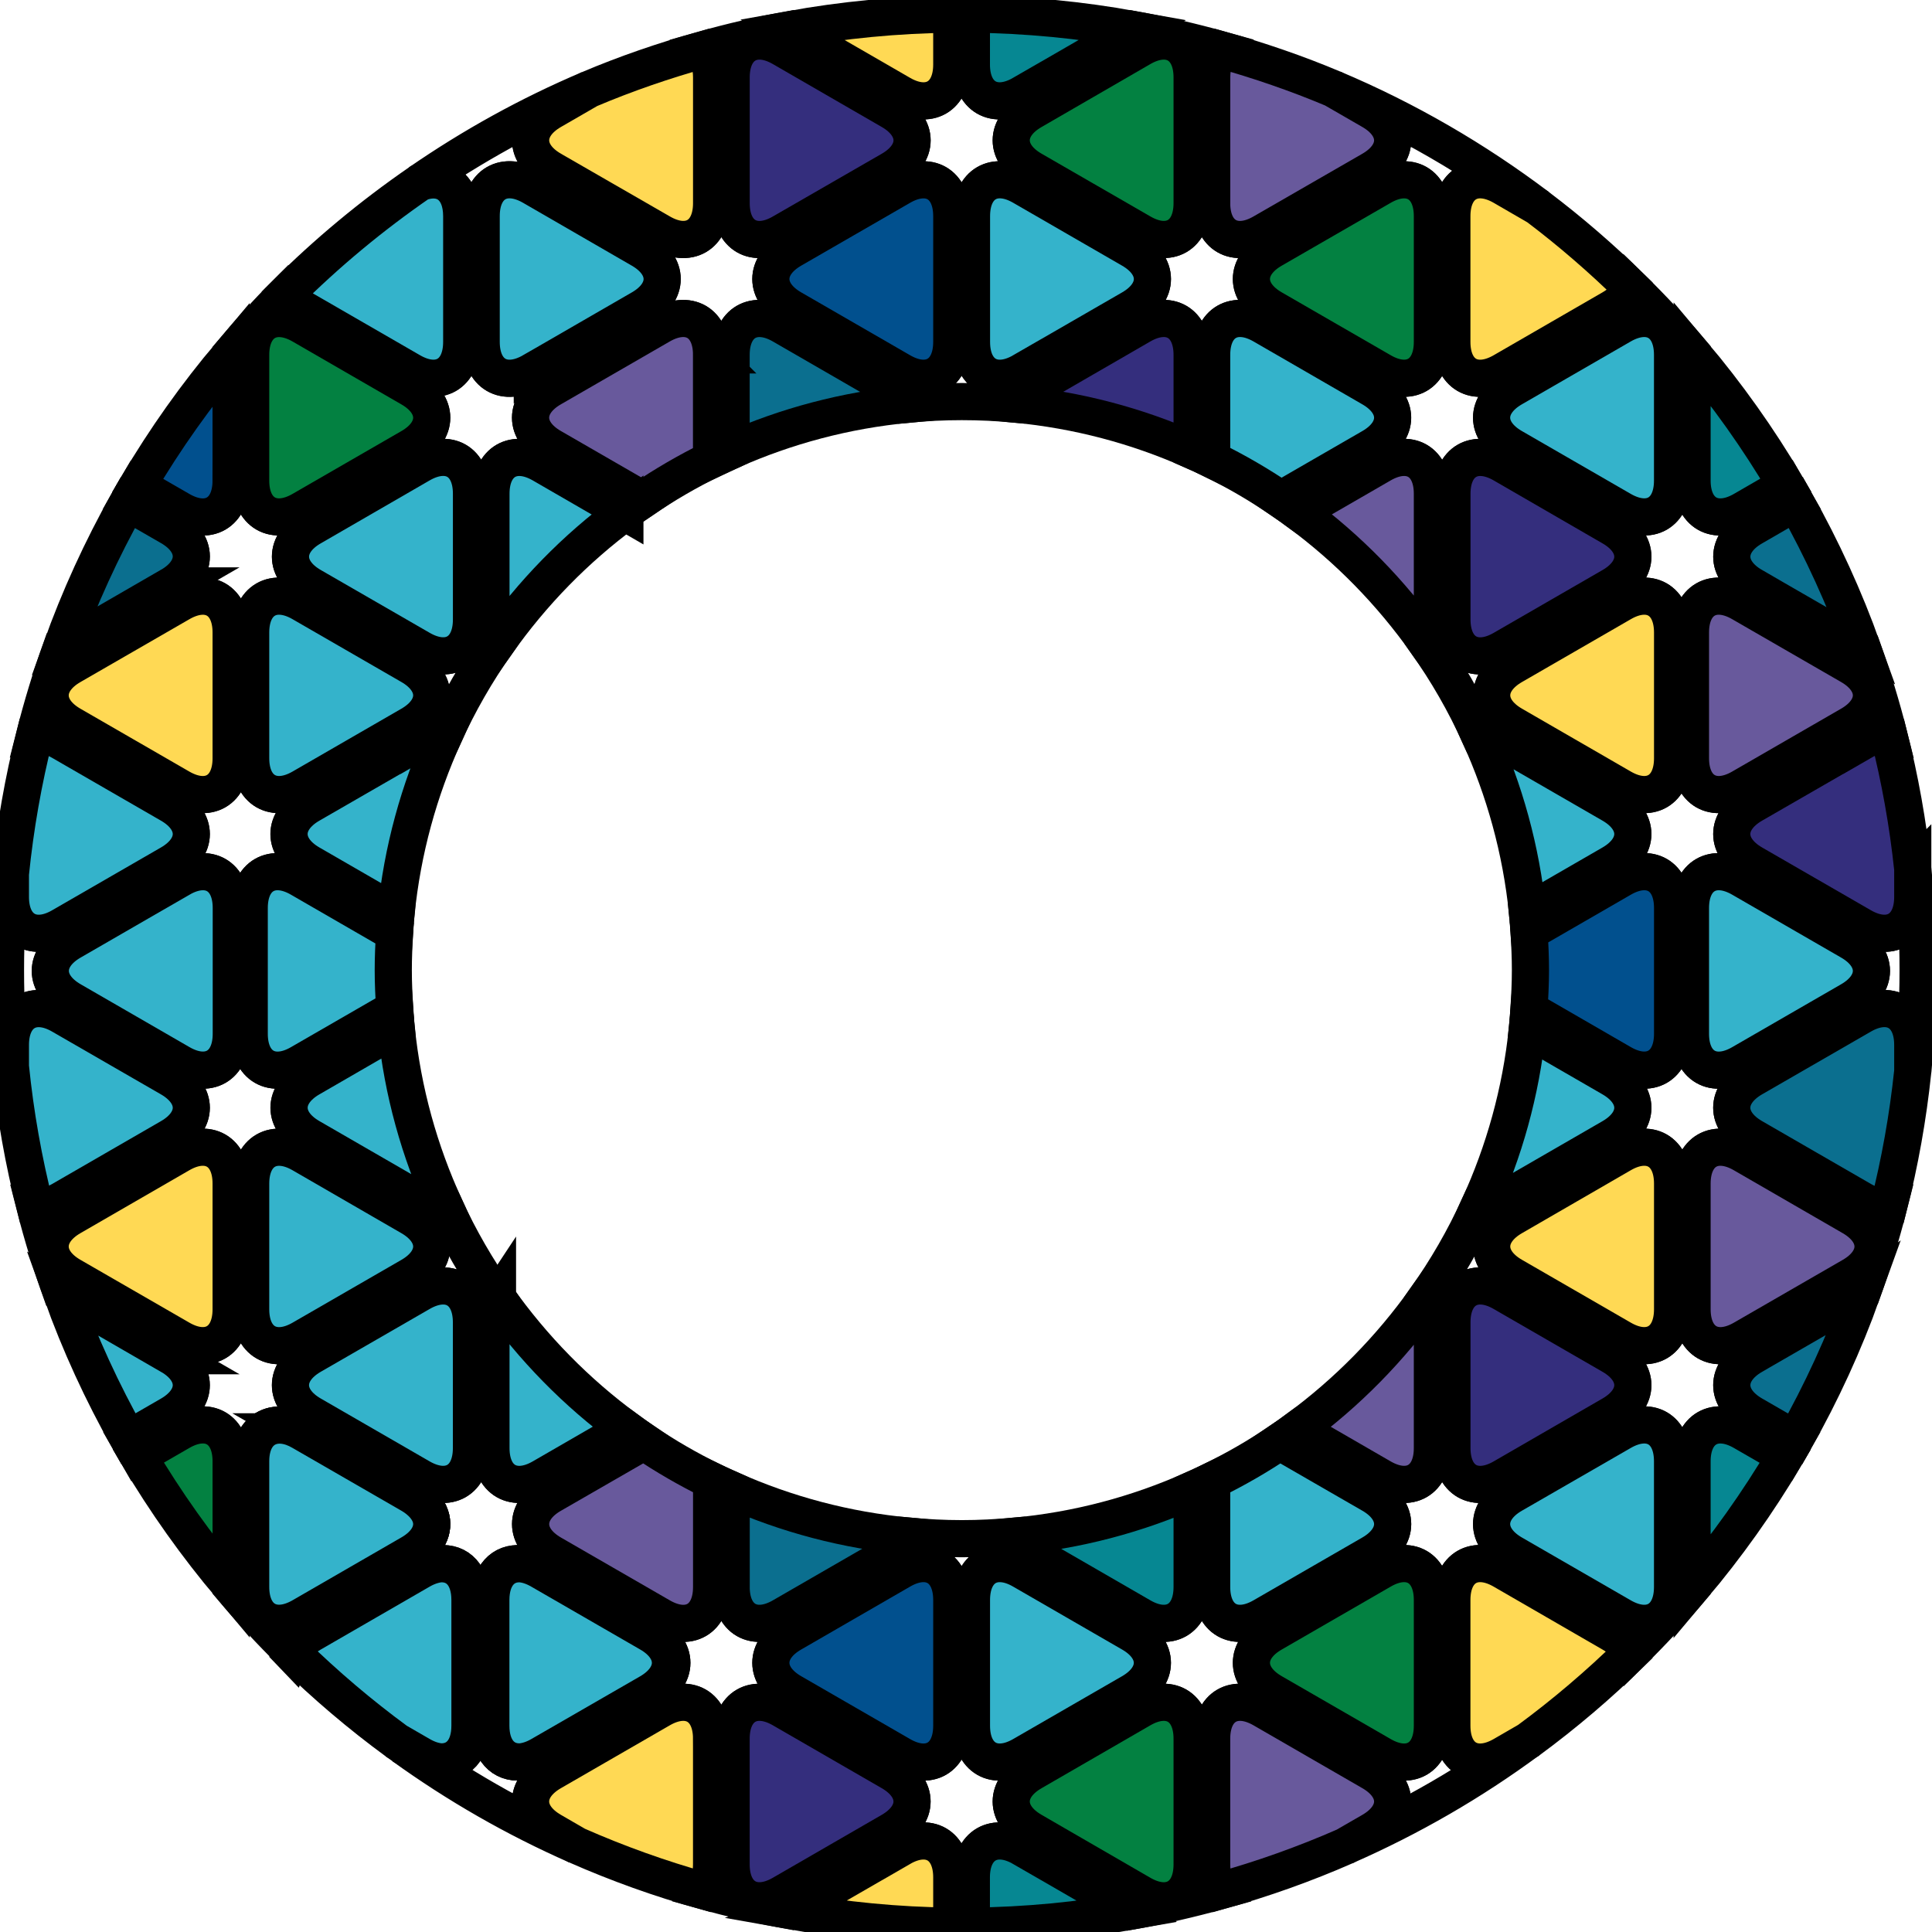<svg width="52" height="52" xmlns="http://www.w3.org/2000/svg">

 <g>
  <title>background</title>
  <rect fill="none" id="canvas_background" height="54" width="54" y="-1" x="-1"/>
 </g>
 <g>
  <title>Layer 1</title>
  <path stroke="null" id="svg_10" d="m-51.008,59.919c-1.37,-0.79 -2.491,-0.143 -2.491,1.439l0,6.136c0,1.582 1.121,2.229 2.491,1.438l5.315,-3.067c1.369,-0.791 1.369,-2.087 0,-2.875l-5.315,-3.071z" fill="#68599C"/>
  <g stroke="null" id="svg_26">
   <path stroke="null" id="svg_27" d="m51.482,23.391l0,0.75c0,0.873 -0.618,1.229 -1.374,0.793l-2.931,-1.691c-0.755,-0.438 -0.755,-1.151 0,-1.588l2.931,-1.689c0.271,-0.157 0.521,-0.208 0.732,-0.174c-0.196,-0.785 -0.435,-1.557 -0.701,-2.311c-0.012,-0.005 -0.021,-0.008 -0.031,-0.014l-2.931,-1.691c-0.755,-0.436 -0.755,-1.15 0,-1.584l1.157,-0.669c-0.087,-0.155 -0.176,-0.308 -0.266,-0.462l-1.153,0.667c-0.755,0.435 -1.374,0.081 -1.374,-0.793l0,-3.383c0,-0.018 0.004,-0.029 0.004,-0.047c-0.52,-0.613 -1.066,-1.205 -1.643,-1.767c-0.073,0.207 -0.244,0.403 -0.523,0.564l-2.928,1.693c-0.758,0.437 -1.374,0.08 -1.374,-0.793l0,-3.384c0,-0.871 0.616,-1.229 1.374,-0.792l0.938,0.541c-1.686,-1.273 -3.531,-2.346 -5.504,-3.178l1.033,0.596c0.754,0.437 0.754,1.149 0,1.586l-2.932,1.689c-0.756,0.437 -1.374,0.08 -1.374,-0.792l0,-3.384c0,-0.328 0.088,-0.583 0.235,-0.75c-0.766,-0.215 -1.547,-0.395 -2.342,-0.539c-0.021,0.013 -0.035,0.027 -0.059,0.041l-2.93,1.692c-0.756,0.437 -1.374,0.08 -1.374,-0.792l0,-1.355c-0.082,-0.002 -0.168,-0.006 -0.253,-0.006c-0.092,0 -0.18,0.006 -0.271,0.006l0,1.355c0,0.871 -0.617,1.228 -1.372,0.792l-2.931,-1.692c-0.02,-0.014 -0.035,-0.027 -0.055,-0.04c-0.794,0.145 -1.575,0.324 -2.341,0.542c0.147,0.167 0.233,0.421 0.233,0.746l0,3.384c0,0.871 -0.617,1.229 -1.372,0.792l-2.933,-1.689c-0.755,-0.437 -0.755,-1.149 0,-1.586l1.004,-0.58c-1.612,0.684 -3.137,1.529 -4.56,2.511c0.644,-0.239 1.135,0.125 1.135,0.902l0,3.384c0,0.873 -0.616,1.229 -1.372,0.793l-2.931,-1.692c-0.197,-0.114 -0.34,-0.248 -0.436,-0.39c-0.515,0.514 -1.001,1.053 -1.471,1.611c0,0.01 0.002,0.017 0.002,0.029l0,3.383c0,0.871 -0.616,1.229 -1.372,0.793l-1.145,-0.66c-0.089,0.15 -0.176,0.301 -0.263,0.457l1.142,0.658c0.757,0.435 0.757,1.15 0,1.586l-2.93,1.691c-0.002,0.001 -0.006,0.003 -0.01,0.004c-0.271,0.76 -0.508,1.535 -0.708,2.326c0.209,-0.03 0.455,0.021 0.717,0.173l2.93,1.691c0.757,0.437 0.757,1.15 0,1.588l-2.93,1.691c-0.753,0.435 -1.372,0.079 -1.372,-0.793l0,-0.62c-0.085,0.853 -0.129,1.717 -0.129,2.591c0,0.875 0.044,1.739 0.129,2.591l0,-0.58c0,-0.871 0.619,-1.227 1.372,-0.792l2.93,1.69c0.757,0.438 0.757,1.151 0,1.587l-2.93,1.692c-0.259,0.15 -0.5,0.201 -0.708,0.174c0.201,0.791 0.441,1.566 0.713,2.327l2.924,1.688c0.757,0.437 0.757,1.149 0,1.588l-1.126,0.65c0.087,0.155 0.175,0.307 0.265,0.461l1.127,-0.65c0.756,-0.437 1.373,-0.08 1.373,0.792l0,3.375c0.517,0.612 1.061,1.2 1.632,1.762c0.084,-0.185 0.243,-0.361 0.495,-0.505l2.93,-1.691c0.2,-0.116 0.39,-0.172 0.561,-0.181c0.499,-0.051 0.852,0.313 0.852,0.973l0,3.383c0,0.658 -0.351,1.021 -0.846,0.974c-0.173,-0.007 -0.364,-0.063 -0.566,-0.179l-0.422,-0.244c1.448,1.045 3.012,1.943 4.666,2.672l-0.674,-0.39c-0.755,-0.437 -0.755,-1.147 0,-1.584l2.933,-1.693c0.755,-0.435 1.372,-0.079 1.372,0.794l0,3.383c0,0.308 -0.078,0.546 -0.21,0.713c0.773,0.217 1.563,0.396 2.363,0.541c0.005,-0.002 0.007,-0.004 0.009,-0.006l2.931,-1.692c0.755,-0.437 1.372,-0.078 1.372,0.794l0,1.313c0.092,0 0.18,0.006 0.271,0.006c0.085,0 0.171,-0.006 0.255,-0.006l0,-1.313c0,-0.872 0.618,-1.23 1.374,-0.794l2.93,1.692c0.005,0.004 0.008,0.006 0.012,0.009c0.803,-0.144 1.592,-0.325 2.367,-0.541c-0.132,-0.168 -0.214,-0.407 -0.214,-0.716l0,-3.383c0,-0.873 0.618,-1.229 1.374,-0.794l2.932,1.693c0.754,0.437 0.754,1.147 0,1.584l-0.716,0.413c1.756,-0.769 3.411,-1.727 4.935,-2.851l-0.686,0.397c-0.758,0.437 -1.374,0.08 -1.374,-0.793l0,-3.383c0,-0.873 0.616,-1.23 1.374,-0.793l2.929,1.693c0.266,0.151 0.432,0.338 0.511,0.537c0.577,-0.568 1.129,-1.161 1.653,-1.779c0,-0.003 -0.002,-0.006 -0.002,-0.009l0,-3.382c0,-0.874 0.619,-1.228 1.374,-0.792l1.136,0.655c0.09,-0.151 0.178,-0.305 0.266,-0.461l-1.14,-0.658c-0.755,-0.437 -0.755,-1.148 0,-1.585l2.931,-1.691c0.006,-0.003 0.01,-0.004 0.014,-0.007c0.271,-0.757 0.511,-1.528 0.711,-2.316c-0.212,0.03 -0.458,-0.021 -0.725,-0.174l-2.931,-1.692c-0.755,-0.437 -0.755,-1.149 0,-1.587l2.931,-1.69c0.756,-0.435 1.374,-0.079 1.374,0.792l0,0.711c0.094,-0.896 0.145,-1.802 0.145,-2.722c0.001,-0.919 -0.05,-1.826 -0.144,-2.721zm-5.983,-6.367c0,-0.873 0.618,-1.229 1.372,-0.792l2.931,1.691c0.757,0.436 0.757,1.149 0,1.585l-2.931,1.692c-0.754,0.436 -1.372,0.079 -1.372,-0.792l0,-3.384zm-4.787,-6.574l2.932,-1.693c0.756,-0.434 1.373,-0.078 1.373,0.796l0,3.382c0,0.874 -0.617,1.228 -1.373,0.793l-2.932,-1.692c-0.754,-0.436 -0.754,-1.151 0,-1.586zm-1.633,2.84c0,-0.874 0.618,-1.228 1.373,-0.793l2.93,1.695c0.755,0.434 0.755,1.149 0,1.584l-2.93,1.691c-0.755,0.437 -1.373,0.081 -1.373,-0.793l0,-3.384zm-4.83,-6.573l2.932,-1.691c0.755,-0.437 1.372,-0.079 1.372,0.792l0,3.384c0,0.873 -0.617,1.229 -1.372,0.793l-2.932,-1.692c-0.756,-0.437 -0.756,-1.15 0,-1.586zm-6.464,-3.733l2.928,-1.694c0.755,-0.436 1.373,-0.079 1.373,0.793l0,3.384c0,0.871 -0.618,1.229 -1.372,0.792l-2.929,-1.689c-0.757,-0.436 -0.757,-1.149 0,-1.586zm-1.638,2.834c0,-0.871 0.618,-1.229 1.372,-0.792l2.932,1.691c0.754,0.437 0.754,1.149 0,1.585l-2.931,1.693c-0.754,0.437 -1.372,0.08 -1.372,-0.793l0,-3.384l-0.001,0zm-0.53,0l0,3.384c0,0.873 -0.617,1.229 -1.372,0.793l-2.931,-1.692c-0.755,-0.436 -0.755,-1.149 0,-1.585l2.931,-1.691c0.755,-0.438 1.372,-0.08 1.372,0.791zm-5.938,-3.734c0,-0.873 0.618,-1.229 1.372,-0.793l2.932,1.694c0.754,0.437 0.754,1.149 0,1.586l-2.932,1.689c-0.754,0.437 -1.372,0.08 -1.372,-0.792l0,-3.384zm-6.728,3.734c0,-0.871 0.617,-1.229 1.376,-0.792l2.929,1.691c0.755,0.437 0.755,1.149 0,1.585l-2.929,1.693c-0.759,0.437 -1.376,0.08 -1.376,-0.793l0,-3.384zm-0.262,7.472l0,3.384c0,0.874 -0.617,1.23 -1.374,0.793l-2.932,-1.691c-0.754,-0.436 -0.754,-1.15 0,-1.584l2.932,-1.695c0.757,-0.434 1.374,-0.08 1.374,0.793zm-5.942,-3.738c0,-0.874 0.62,-1.229 1.376,-0.796l2.93,1.693c0.756,0.436 0.756,1.15 0,1.585l-2.932,1.692c-0.754,0.435 -1.374,0.081 -1.374,-0.793l0,-3.381zm0,7.472c0,-0.873 0.62,-1.229 1.376,-0.792l2.93,1.691c0.756,0.436 0.756,1.149 0,1.585l-2.93,1.692c-0.756,0.436 -1.376,0.079 -1.376,-0.792l0,-3.384zm-1.899,4.176l-2.932,-1.692c-0.755,-0.436 -0.755,-1.149 0,-1.585l2.932,-1.691c0.756,-0.437 1.373,-0.08 1.373,0.792l0,3.383c0,0.872 -0.617,1.229 -1.373,0.793zm1.373,14.039c0,0.873 -0.617,1.23 -1.373,0.795l-2.932,-1.691c-0.755,-0.436 -0.755,-1.149 0,-1.585l2.932,-1.694c0.756,-0.436 1.373,-0.079 1.373,0.795l0,3.38zm0.004,-7.414c0,0.872 -0.619,1.228 -1.373,0.793l-2.93,-1.692c-0.757,-0.437 -0.757,-1.15 0,-1.586l2.93,-1.692c0.754,-0.435 1.373,-0.08 1.373,0.792l0,3.385zm4.828,13.99l-2.93,1.692c-0.756,0.437 -1.376,0.08 -1.376,-0.793l0,-0.001l0,-3.382l0,0c0,-0.486 0.197,-0.804 0.497,-0.921c0.24,-0.094 0.544,-0.065 0.879,0.129l0.879,0.508l2.051,1.183c0.282,0.164 0.461,0.368 0.532,0.581c0.117,0.351 -0.059,0.731 -0.532,1.004zm-4.306,-6.576l0,-3.381c0,-0.875 0.62,-1.231 1.376,-0.795l2.93,1.694c0.756,0.436 0.756,1.15 0,1.585l-2.93,1.691c-0.756,0.437 -1.376,0.079 -1.376,-0.794zm5.942,3.736c0,0.873 -0.617,1.228 -1.374,0.792l-2.932,-1.693c-0.754,-0.437 -0.754,-1.148 0,-1.585l2.932,-1.691c0.757,-0.437 1.374,-0.08 1.374,0.793l0,3.384zm4.831,6.573l-2.932,1.692c-0.2,0.117 -0.391,0.171 -0.563,0.181c-0.497,0.049 -0.85,-0.314 -0.85,-0.972l0,-3.385c0,-0.656 0.351,-1.02 0.844,-0.974c0.175,0.009 0.366,0.064 0.568,0.181l2.932,1.693c0.752,0.434 0.752,1.148 0.001,1.584zm6.462,3.732l-2.932,1.694c-0.754,0.437 -1.372,0.079 -1.372,-0.794l0,-3.383c0,-0.873 0.618,-1.229 1.372,-0.794l2.932,1.693c0.754,0.436 0.754,1.147 0,1.584zm1.635,-2.833c0,0.873 -0.617,1.229 -1.372,0.793l-2.931,-1.692c-0.755,-0.436 -0.755,-1.15 0,-1.584l2.931,-1.693c0.755,-0.438 1.372,-0.08 1.372,0.793l0,3.383zm0.53,0l0,-3.383c0,-0.873 0.618,-1.23 1.372,-0.793l2.932,1.693c0.754,0.434 0.754,1.148 0,1.584l-2.932,1.692c-0.753,0.436 -1.372,0.08 -1.372,-0.793zm5.939,3.733c0,0.873 -0.618,1.23 -1.373,0.794l-2.928,-1.694c-0.757,-0.437 -0.757,-1.147 0,-1.584l2.929,-1.693c0.754,-0.435 1.372,-0.079 1.372,0.794l0,3.383zm6.467,-3.733c0,0.873 -0.617,1.229 -1.372,0.793l-2.932,-1.692c-0.756,-0.436 -0.756,-1.15 0,-1.584l2.932,-1.693c0.755,-0.438 1.372,-0.08 1.372,0.793l0,3.383zm0.526,-7.472l0,-3.383c0,-0.874 0.618,-1.23 1.373,-0.793l2.93,1.691c0.755,0.437 0.755,1.149 0,1.585l-2.93,1.693c-0.755,0.434 -1.373,0.079 -1.373,-0.793zm5.938,3.738c0,0.875 -0.617,1.229 -1.373,0.794l-2.932,-1.692c-0.754,-0.437 -0.754,-1.152 0,-1.587l2.932,-1.69c0.756,-0.436 1.373,-0.082 1.373,0.792l0,3.383zm0.001,-7.474c0,0.873 -0.618,1.23 -1.373,0.795l-2.929,-1.691c-0.756,-0.436 -0.756,-1.149 0,-1.585l2.929,-1.694c0.755,-0.436 1.373,-0.079 1.373,0.795l0,3.38zm0,-7.414c0,0.872 -0.618,1.228 -1.372,0.793l-2.495,-1.442c-0.014,0.179 -0.023,0.356 -0.042,0.533l2.273,1.313c0.755,0.438 0.755,1.151 0,1.587l-2.93,1.692c-0.235,0.136 -0.455,0.186 -0.648,0.177c-0.397,0.868 -0.873,1.692 -1.421,2.465c0.105,0.163 0.17,0.377 0.17,0.648l0,3.384c0,0.873 -0.617,1.228 -1.372,0.792l-2.259,-1.305c-0.158,0.116 -0.315,0.229 -0.479,0.339l2.475,1.427c0.754,0.435 0.754,1.15 0,1.587l-2.932,1.692c-0.756,0.435 -1.374,0.08 -1.374,-0.794l0,-2.853c-0.172,0.084 -0.349,0.164 -0.526,0.243l0,2.61c0,0.875 -0.618,1.229 -1.372,0.794l-2.929,-1.692c-0.234,-0.134 -0.388,-0.297 -0.476,-0.468c-0.468,0.042 -0.941,0.067 -1.421,0.067c-0.483,0 -0.961,-0.025 -1.433,-0.069c-0.088,0.172 -0.242,0.335 -0.474,0.469l-2.932,1.692c-0.754,0.435 -1.372,0.08 -1.372,-0.794l0,-2.614c-0.177,-0.079 -0.353,-0.161 -0.526,-0.244l0,2.858c0,0.875 -0.617,1.229 -1.372,0.794l-2.933,-1.692c-0.755,-0.437 -0.755,-1.152 0,-1.587l2.48,-1.43c-0.161,-0.109 -0.319,-0.225 -0.478,-0.339l-2.263,1.308c-0.755,0.435 -1.374,0.08 -1.374,-0.792l0,-3.383c0,-0.275 0.066,-0.492 0.176,-0.656c-0.546,-0.771 -1.021,-1.594 -1.419,-2.46c-0.205,0.021 -0.438,-0.028 -0.693,-0.174l-2.93,-1.692c-0.756,-0.437 -0.756,-1.149 0,-1.587l2.317,-1.338c-0.018,-0.176 -0.029,-0.355 -0.041,-0.534l-2.544,1.468c-0.752,0.435 -1.372,0.079 -1.372,-0.793l0,-3.386c0,-0.872 0.62,-1.227 1.372,-0.792l2.54,1.467c0.012,-0.179 0.023,-0.357 0.04,-0.536l-2.313,-1.335c-0.756,-0.438 -0.756,-1.151 0,-1.588l2.93,-1.689c0.247,-0.144 0.475,-0.194 0.675,-0.178c0.398,-0.873 0.874,-1.704 1.422,-2.479c-0.098,-0.163 -0.16,-0.372 -0.16,-0.635l0,-3.384c0,-0.874 0.619,-1.228 1.374,-0.793l2.231,1.29c0.158,-0.116 0.316,-0.229 0.478,-0.338l-2.449,-1.413c-0.755,-0.435 -0.755,-1.15 0,-1.585l2.933,-1.693c0.755,-0.434 1.372,-0.078 1.372,0.796l0,2.817c0.174,-0.083 0.35,-0.165 0.526,-0.245l0,-2.574c0,-0.874 0.618,-1.229 1.372,-0.796l2.932,1.693c0.214,0.124 0.362,0.273 0.454,0.43c0.479,-0.046 0.963,-0.07 1.452,-0.07c0.487,0 0.967,0.023 1.439,0.067c0.092,-0.154 0.24,-0.303 0.457,-0.427l2.929,-1.693c0.754,-0.434 1.372,-0.078 1.372,0.796l0,2.569c0.178,0.078 0.354,0.158 0.526,0.243l0,-2.812c0,-0.874 0.618,-1.229 1.374,-0.796l2.932,1.693c0.754,0.436 0.754,1.15 0,1.585l-2.442,1.41c0.162,0.11 0.319,0.224 0.478,0.339l2.228,-1.287c0.755,-0.434 1.372,-0.08 1.372,0.793l0,3.384c0,0.26 -0.059,0.466 -0.156,0.627c0.55,0.778 1.029,1.609 1.425,2.485c0.191,-0.005 0.402,0.045 0.631,0.177l2.93,1.691c0.755,0.437 0.755,1.15 0,1.588l-2.269,1.31c0.018,0.176 0.027,0.356 0.041,0.533l2.491,-1.438c0.754,-0.435 1.372,-0.08 1.372,0.792l0,3.387l0.002,0zm0,-7.417c0,0.872 -0.618,1.229 -1.373,0.792l-2.929,-1.692c-0.756,-0.436 -0.756,-1.149 0,-1.585l2.929,-1.691c0.755,-0.437 1.373,-0.08 1.373,0.792l0,3.384zm1.898,10.655l2.931,1.694c0.755,0.436 0.755,1.15 0,1.585l-2.931,1.691c-0.755,0.436 -1.374,0.078 -1.374,-0.795l0,-3.381c0,-0.873 0.619,-1.23 1.374,-0.794zm2.886,-4.137l-2.931,1.692c-0.754,0.435 -1.372,0.079 -1.372,-0.793l0,-3.386c0,-0.872 0.618,-1.227 1.372,-0.792l2.931,1.692c0.757,0.436 0.757,1.15 0,1.587z" fill="none"/>
   <path stroke="null" id="svg_28" d="m4.848,38.538l-1.127,0.65c0.736,1.244 1.573,2.419 2.5,3.518l0,-3.375c0,-0.873 -0.617,-1.23 -1.373,-0.793z" fill="#038141"/>
   <path stroke="null" id="svg_29" d="m6.221,20.408l0,-3.383c0,-0.873 -0.617,-1.229 -1.373,-0.792l-2.932,1.691c-0.755,0.436 -0.755,1.149 0,1.585l2.932,1.692c0.756,0.435 1.373,0.078 1.373,-0.793z" fill="#FFD954"/>
   <path stroke="null" id="svg_30" d="m43.646,23.647l-2.491,1.438c0.021,0.34 0.037,0.68 0.037,1.025c0,0.358 -0.018,0.714 -0.041,1.065l2.495,1.442c0.754,0.435 1.372,0.079 1.372,-0.793l0,-3.386c0,-0.871 -0.619,-1.226 -1.372,-0.791z" fill="#01508E"/>
   <path stroke="null" id="svg_31" d="m8.121,13.728l2.932,-1.692c0.756,-0.435 0.756,-1.15 0,-1.585l-2.93,-1.693c-0.756,-0.434 -1.376,-0.078 -1.376,0.796l0,3.382c0,0.873 0.62,1.226 1.374,0.792z" fill="#038141"/>
   <path stroke="null" id="svg_32" d="m27.518,2.528l2.93,-1.692c0.023,-0.014 0.037,-0.028 0.059,-0.041c-1.417,-0.257 -2.875,-0.399 -4.362,-0.415l0,1.356c-0.001,0.872 0.617,1.229 1.373,0.792z" fill="#068792"/>
   <path stroke="null" id="svg_33" d="m24.245,2.528c0.755,0.437 1.372,0.08 1.372,-0.792l0,-1.355c-1.487,0.015 -2.94,0.159 -4.357,0.415c0.02,0.013 0.035,0.026 0.055,0.04l2.93,1.692z" fill="#FFD954"/>
   <path stroke="null" id="svg_34" d="m21.314,6.717c-0.755,0.437 -0.755,1.149 0,1.585l2.931,1.692c0.755,0.437 1.372,0.08 1.372,-0.793l0,-3.383c0,-0.871 -0.617,-1.229 -1.372,-0.792l-2.931,1.691z" fill="#01508E"/>
   <path stroke="null" id="svg_35" d="m23.982,10.45l-2.932,-1.693c-0.754,-0.434 -1.372,-0.078 -1.372,0.796l0,2.572c1.478,-0.656 3.077,-1.087 4.758,-1.245c-0.091,-0.157 -0.24,-0.306 -0.454,-0.43z" fill="#0B6F8F"/>
   <path stroke="null" id="svg_36" d="m6.22,12.936l0,-3.384c0,-0.012 -0.002,-0.019 -0.002,-0.029c-0.934,1.104 -1.776,2.29 -2.515,3.545l1.145,0.66c0.756,0.437 1.372,0.079 1.372,-0.792z" fill="#01508E"/>
   <path stroke="null" id="svg_37" d="m4.582,15.77c0.757,-0.437 0.757,-1.151 0,-1.586l-1.142,-0.658c-0.704,1.251 -1.307,2.568 -1.798,3.94c0.004,-0.001 0.008,-0.003 0.01,-0.004l2.93,-1.692z" fill="#0B6F8F"/>
   <path stroke="null" id="svg_38" d="m14.848,4.57l2.933,1.689c0.755,0.437 1.372,0.08 1.372,-0.792l0,-3.383c0,-0.325 -0.086,-0.579 -0.233,-0.746c-1.051,0.294 -2.076,0.646 -3.067,1.066l-1.004,0.58c-0.756,0.437 -0.756,1.15 -0.001,1.586z" fill="#FFD954"/>
   <path stroke="null" id="svg_39" d="m19.152,9.552c0,-0.874 -0.617,-1.229 -1.372,-0.796l-2.933,1.693c-0.755,0.436 -0.755,1.15 0,1.585l2.449,1.413c0.589,-0.401 1.211,-0.762 1.855,-1.079l0,-2.816l0.001,0z" fill="#68599C"/>
   <path stroke="null" id="svg_40" d="m21.051,6.26l2.932,-1.689c0.754,-0.437 0.754,-1.149 0,-1.586l-2.932,-1.694c-0.754,-0.436 -1.372,-0.079 -1.372,0.793l0,3.384c0,0.871 0.618,1.229 1.372,0.792z" fill="#342E7D"/>
   <path stroke="null" id="svg_41" d="m34.249,8.302l2.932,1.692c0.755,0.437 1.372,0.08 1.372,-0.793l0,-3.383c0,-0.871 -0.617,-1.229 -1.372,-0.792l-2.932,1.691c-0.756,0.436 -0.756,1.149 0,1.585z" fill="#038141"/>
   <path stroke="null" id="svg_42" d="m27.785,4.57l2.929,1.689c0.754,0.437 1.372,0.08 1.372,-0.792l0,-3.383c0,-0.873 -0.618,-1.229 -1.373,-0.793l-2.928,1.694c-0.757,0.436 -0.757,1.149 0,1.585z" fill="#038141"/>
   <path stroke="null" id="svg_43" d="m32.086,9.552c0,-0.874 -0.618,-1.229 -1.372,-0.796l-2.929,1.693c-0.217,0.124 -0.365,0.273 -0.457,0.427c1.681,0.159 3.28,0.587 4.758,1.245l0,-2.569z" fill="#342E7D"/>
   <path stroke="null" id="svg_44" d="m32.612,5.468c0,0.871 0.618,1.229 1.374,0.792l2.932,-1.689c0.754,-0.437 0.754,-1.149 0,-1.586l-1.033,-0.596c-0.983,-0.414 -1.998,-0.762 -3.037,-1.054c-0.147,0.167 -0.235,0.422 -0.235,0.75l0,3.383l-0.001,0z" fill="#68599C"/>
   <path stroke="null" id="svg_45" d="m46.871,21.2l2.931,-1.692c0.757,-0.436 0.757,-1.149 0,-1.585l-2.931,-1.691c-0.754,-0.437 -1.372,-0.08 -1.372,0.792l0,3.383c0,0.872 0.618,1.229 1.372,0.793z" fill="#68599C"/>
   <path stroke="null" id="svg_46" d="m47.178,15.776l2.931,1.691c0.01,0.006 0.02,0.009 0.031,0.014c-0.491,-1.376 -1.098,-2.701 -1.805,-3.958l-1.157,0.669c-0.755,0.433 -0.755,1.148 0,1.584z" fill="#0B6F8F"/>
   <path stroke="null" id="svg_47" d="m50.108,19.966l-2.931,1.689c-0.755,0.437 -0.755,1.15 0,1.588l2.931,1.691c0.756,0.435 1.374,0.079 1.374,-0.793l0,-0.75c-0.129,-1.227 -0.345,-2.429 -0.642,-3.599c-0.211,-0.034 -0.461,0.017 -0.732,0.174z" fill="#342E7D"/>
   <path stroke="null" id="svg_48" d="m43.645,16.232l-2.929,1.691c-0.756,0.436 -0.756,1.149 0,1.585l2.929,1.692c0.755,0.436 1.373,0.079 1.373,-0.792l0,-3.383c0,-0.873 -0.619,-1.23 -1.373,-0.793z" fill="#FFD954"/>
   <path stroke="null" id="svg_49" d="m38.397,17.301c0.098,-0.162 0.156,-0.368 0.156,-0.627l0,-3.384c0,-0.874 -0.617,-1.228 -1.372,-0.793l-2.228,1.287c1.329,0.978 2.492,2.168 3.444,3.517z" fill="#68599C"/>
   <path stroke="null" id="svg_50" d="m40.452,17.467l2.93,-1.691c0.755,-0.436 0.755,-1.15 0,-1.584l-2.93,-1.695c-0.755,-0.434 -1.373,-0.08 -1.373,0.793l0,3.384c0,0.873 0.618,1.23 1.373,0.793z" fill="#342E7D"/>
   <path stroke="null" id="svg_51" d="m39.077,5.818l0,3.384c0,0.873 0.616,1.229 1.374,0.793l2.929,-1.692c0.279,-0.161 0.45,-0.357 0.523,-0.564c-0.791,-0.775 -1.63,-1.502 -2.515,-2.171l-0.937,-0.543c-0.758,-0.436 -1.374,-0.078 -1.374,0.793z" fill="#FFD954"/>
   <path stroke="null" id="svg_52" d="m45.542,12.935c0,0.874 0.619,1.228 1.374,0.793l1.153,-0.667c-0.74,-1.257 -1.586,-2.446 -2.523,-3.556c0,0.019 -0.004,0.03 -0.004,0.047l0,3.383z" fill="#068792"/>
   <path stroke="null" id="svg_53" d="m4.848,31.063l-2.932,1.694c-0.755,0.436 -0.755,1.15 0,1.585l2.932,1.691c0.756,0.436 1.373,0.078 1.373,-0.795l0,-3.381c0,-0.873 -0.617,-1.23 -1.373,-0.794z" fill="#FFD954"/>
   <path stroke="null" id="svg_54" d="m7.244,38.409c-0.3,0.117 -0.497,0.435 -0.497,0.921l0,0c0,-0.485 0.197,-0.804 0.497,-0.921z" fill="#ACD9F1"/>
   <path stroke="null" id="svg_55" d="m11.585,40.809c-0.071,-0.213 -0.25,-0.417 -0.532,-0.581l-2.051,-1.183l2.051,1.183c0.282,0.166 0.46,0.368 0.532,0.581z" fill="#ACD9F1"/>
   <path stroke="null" id="svg_56" d="m27.518,49.736c-0.756,-0.437 -1.374,-0.078 -1.374,0.794l0,1.313c1.472,-0.014 2.912,-0.155 4.315,-0.406c-0.004,-0.003 -0.007,-0.005 -0.012,-0.009l-2.929,-1.692z" fill="#068792"/>
   <path stroke="null" id="svg_57" d="m24.245,49.736l-2.931,1.692c-0.002,0.002 -0.004,0.004 -0.009,0.006c1.402,0.252 2.842,0.394 4.312,0.409l0,-1.313c0,-0.872 -0.617,-1.231 -1.372,-0.794z" fill="#FFD954"/>
   <path stroke="null" id="svg_58" d="m24.245,42.271l-2.931,1.693c-0.755,0.434 -0.755,1.148 0,1.584l2.931,1.692c0.755,0.437 1.372,0.08 1.372,-0.793l0,-3.383c0,-0.873 -0.617,-1.231 -1.372,-0.793z" fill="#01508E"/>
   <path stroke="null" id="svg_59" d="m19.679,42.713c0,0.875 0.618,1.229 1.372,0.794l2.932,-1.692c0.231,-0.134 0.386,-0.297 0.474,-0.469c-1.687,-0.156 -3.294,-0.589 -4.777,-1.248l0,2.615l-0.001,0z" fill="#0B6F8F"/>
   <path stroke="null" id="svg_60" d="m19.152,46.797c0,-0.873 -0.617,-1.229 -1.372,-0.794l-2.933,1.693c-0.755,0.437 -0.755,1.147 0,1.584l0.674,0.39c1.102,0.485 2.243,0.896 3.421,1.224c0.132,-0.167 0.21,-0.405 0.21,-0.713l0,-3.384z" fill="#FFD954"/>
   <path stroke="null" id="svg_61" d="m14.848,40.229c-0.755,0.435 -0.755,1.15 0,1.587l2.933,1.692c0.755,0.435 1.372,0.08 1.372,-0.794l0,-2.858c-0.634,-0.312 -1.244,-0.664 -1.824,-1.056l-2.481,1.429z" fill="#68599C"/>
   <path stroke="null" id="svg_62" d="m23.982,47.696l-2.932,-1.693c-0.754,-0.435 -1.372,-0.079 -1.372,0.794l0,3.383c0,0.873 0.618,1.23 1.372,0.794l2.932,-1.694c0.754,-0.437 0.754,-1.148 0,-1.584z" fill="#342E7D"/>
   <path stroke="null" id="svg_63" d="m37.181,42.271l-2.932,1.693c-0.756,0.434 -0.756,1.148 0,1.584l2.932,1.692c0.755,0.437 1.372,0.08 1.372,-0.793l0,-3.383c0,-0.873 -0.617,-1.231 -1.372,-0.793z" fill="#038141"/>
   <path stroke="null" id="svg_64" d="m30.714,46.003l-2.929,1.693c-0.757,0.437 -0.757,1.147 0,1.584l2.928,1.694c0.755,0.437 1.373,0.079 1.373,-0.794l0,-3.383c0,-0.873 -0.618,-1.229 -1.372,-0.794z" fill="#038141"/>
   <path stroke="null" id="svg_65" d="m27.785,41.815l2.929,1.692c0.754,0.435 1.372,0.08 1.372,-0.794l0,-2.61c-1.483,0.659 -3.09,1.09 -4.776,1.245c0.087,0.17 0.241,0.334 0.475,0.467z" fill="#068792"/>
   <path stroke="null" id="svg_66" d="m36.918,47.696l-2.932,-1.693c-0.756,-0.435 -1.374,-0.079 -1.374,0.794l0,3.383c0,0.309 0.082,0.548 0.214,0.716c1.16,-0.324 2.289,-0.726 3.376,-1.203l0.716,-0.413c0.754,-0.437 0.754,-1.148 0,-1.584z" fill="#68599C"/>
   <path stroke="null" id="svg_67" d="m45.542,31.858l0,3.381c0,0.873 0.619,1.23 1.374,0.795l2.931,-1.691c0.755,-0.436 0.755,-1.149 0,-1.585l-2.931,-1.694c-0.755,-0.437 -1.374,-0.08 -1.374,0.794z" fill="#68599C"/>
   <path stroke="null" id="svg_68" d="m47.178,36.489c-0.755,0.437 -0.755,1.149 0,1.585l1.14,0.658c0.707,-1.252 1.313,-2.568 1.805,-3.941c-0.004,0.003 -0.008,0.004 -0.014,0.007l-2.931,1.691z" fill="#0B6F8F"/>
   <path stroke="null" id="svg_69" d="m50.108,27.331l-2.931,1.69c-0.755,0.438 -0.755,1.151 0,1.587l2.931,1.692c0.267,0.153 0.513,0.204 0.725,0.174c0.301,-1.184 0.519,-2.4 0.649,-3.64l0,-0.711c0,-0.871 -0.618,-1.227 -1.374,-0.792z" fill="#0B6F8F"/>
   <path stroke="null" id="svg_70" d="m43.645,31.063l-2.929,1.694c-0.756,0.436 -0.756,1.15 0,1.585l2.929,1.691c0.755,0.436 1.373,0.078 1.373,-0.795l0,-3.381c0,-0.873 -0.619,-1.23 -1.373,-0.794z" fill="#FFD954"/>
   <path stroke="null" id="svg_71" d="m34.922,38.462l2.259,1.305c0.755,0.435 1.372,0.08 1.372,-0.792l0,-3.383c0,-0.271 -0.064,-0.486 -0.17,-0.648c-0.957,1.35 -2.126,2.54 -3.461,3.518z" fill="#68599C"/>
   <path stroke="null" id="svg_72" d="m43.382,38.074c0.755,-0.437 0.755,-1.148 0,-1.585l-2.93,-1.691c-0.755,-0.437 -1.373,-0.08 -1.373,0.793l0,3.384c0,0.873 0.618,1.228 1.373,0.792l2.93,-1.693z" fill="#342E7D"/>
   <path stroke="null" id="svg_73" d="m43.38,43.964l-2.929,-1.693c-0.758,-0.438 -1.374,-0.08 -1.374,0.793l0,3.383c0,0.873 0.616,1.229 1.374,0.793l0.686,-0.397c0.973,-0.716 1.893,-1.5 2.754,-2.342c-0.079,-0.199 -0.245,-0.386 -0.511,-0.537z" fill="#FFD954"/>
   <path stroke="null" id="svg_74" d="m12.648,43.063l0,3.385c0,0.637 -0.331,0.995 -0.805,0.972c0.495,0.047 0.846,-0.315 0.846,-0.974l0,-3.383c0,-0.66 -0.353,-1.024 -0.852,-0.973c0.478,-0.027 0.811,0.332 0.811,0.973z" fill="#ACD9F1"/>
   <path stroke="null" id="svg_75" d="m17.52,43.964l-2.932,-1.693c-0.202,-0.117 -0.394,-0.172 -0.568,-0.181c0.165,0.014 0.342,0.073 0.529,0.181l2.932,1.692c0.754,0.436 0.754,1.149 0,1.588l-2.932,1.691c-0.185,0.105 -0.362,0.163 -0.523,0.179c0.172,-0.01 0.362,-0.063 0.563,-0.181l2.932,-1.692c0.75,-0.436 0.75,-1.15 -0.001,-1.584z" fill="#ACD9F1"/>
   <path stroke="null" id="svg_76" d="m45.542,39.331l0,3.382c0,0.003 0.002,0.005 0.002,0.009c0.93,-1.101 1.77,-2.28 2.508,-3.529l-1.136,-0.655c-0.755,-0.435 -1.374,-0.081 -1.374,0.793z" fill="#068792"/>
   <path stroke="null" id="svg_77" d="m1.652,24.934l2.93,-1.691c0.757,-0.438 0.757,-1.151 0,-1.588l-2.93,-1.691c-0.263,-0.152 -0.508,-0.203 -0.717,-0.173c-0.306,1.212 -0.527,2.458 -0.655,3.73l0,0.62c0,0.872 0.619,1.228 1.372,0.793z" fill="#34B3CB"/>
   <path stroke="null" id="svg_78" d="m10.62,25.114l-2.54,-1.467c-0.752,-0.435 -1.372,-0.08 -1.372,0.792l0,3.386c0,0.872 0.62,1.228 1.372,0.793l2.544,-1.468c-0.023,-0.343 -0.039,-0.689 -0.039,-1.039c0,-0.336 0.014,-0.667 0.035,-0.997z" fill="#34B3CB"/>
   <path stroke="null" id="svg_79" d="m49.802,25.339l-2.931,-1.692c-0.754,-0.435 -1.372,-0.08 -1.372,0.792l0,3.386c0,0.872 0.618,1.228 1.372,0.793l2.931,-1.692c0.757,-0.437 0.757,-1.151 0,-1.587z" fill="#34B3CB"/>
   <path stroke="null" id="svg_80" d="m4.852,23.647l-2.93,1.692c-0.757,0.436 -0.757,1.149 0,1.586l2.93,1.692c0.754,0.435 1.373,0.079 1.373,-0.793l0,-3.386c0,-0.871 -0.62,-1.226 -1.373,-0.791z" fill="#34B3CB"/>
   <path stroke="null" id="svg_81" d="m4.582,36.489l-2.924,-1.688c0.489,1.367 1.094,2.677 1.798,3.926l1.126,-0.65c0.757,-0.439 0.757,-1.151 0,-1.588z" fill="#34B3CB"/>
   <path stroke="null" id="svg_82" d="m8.123,21.2l2.93,-1.692c0.756,-0.436 0.756,-1.149 0,-1.585l-2.93,-1.691c-0.756,-0.437 -1.376,-0.08 -1.376,0.792l0,3.383c0,0.872 0.62,1.229 1.376,0.793z" fill="#34B3CB"/>
   <path stroke="null" id="svg_83" d="m8.384,14.191c-0.754,0.434 -0.754,1.149 0,1.584l2.932,1.691c0.757,0.437 1.374,0.081 1.374,-0.793l0,-3.384c0,-0.874 -0.617,-1.228 -1.374,-0.793l-2.932,1.695z" fill="#34B3CB"/>
   <path stroke="null" id="svg_84" d="m16.819,13.787l-2.231,-1.29c-0.755,-0.434 -1.374,-0.08 -1.374,0.793l0,3.384c0,0.263 0.063,0.472 0.16,0.635c0.953,-1.352 2.116,-2.543 3.445,-3.522z" fill="#34B3CB"/>
   <path stroke="null" id="svg_85" d="m27.52,9.995l2.932,-1.692c0.754,-0.436 0.754,-1.149 0,-1.585l-2.932,-1.693c-0.754,-0.437 -1.372,-0.079 -1.372,0.792l0,3.384c-0.001,0.874 0.618,1.23 1.372,0.794z" fill="#34B3CB"/>
   <path stroke="null" id="svg_86" d="m36.918,12.035c0.754,-0.435 0.754,-1.15 0,-1.585l-2.932,-1.694c-0.756,-0.434 -1.374,-0.078 -1.374,0.796l0,2.812c0.648,0.316 1.271,0.679 1.863,1.081l2.443,-1.41z" fill="#34B3CB"/>
   <path stroke="null" id="svg_87" d="m43.382,23.243c0.755,-0.438 0.755,-1.151 0,-1.588l-2.93,-1.691c-0.229,-0.132 -0.439,-0.182 -0.631,-0.177c0.674,1.479 1.121,3.082 1.292,4.766l2.269,-1.31z" fill="#34B3CB"/>
   <path stroke="null" id="svg_88" d="m8.124,8.302l2.931,1.692c0.756,0.437 1.372,0.08 1.372,-0.793l0,-3.383c0,-0.777 -0.491,-1.142 -1.135,-0.902c-1.29,0.89 -2.498,1.892 -3.604,2.997c0.096,0.141 0.239,0.275 0.436,0.389z" fill="#34B3CB"/>
   <path stroke="null" id="svg_89" d="m14.327,9.995l2.929,-1.692c0.755,-0.436 0.755,-1.149 0,-1.585l-2.929,-1.693c-0.759,-0.437 -1.376,-0.079 -1.376,0.792l0,3.384c0,0.874 0.617,1.23 1.376,0.794z" fill="#34B3CB"/>
   <path stroke="null" id="svg_90" d="m40.712,12.035l2.932,1.692c0.756,0.435 1.373,0.081 1.373,-0.793l0,-3.382c0,-0.874 -0.617,-1.229 -1.373,-0.796l-2.932,1.693c-0.754,0.436 -0.754,1.151 0,1.586z" fill="#34B3CB"/>
   <path stroke="null" id="svg_91" d="m1.652,32.301l2.93,-1.692c0.757,-0.437 0.757,-1.149 0,-1.587l-2.93,-1.69c-0.753,-0.435 -1.372,-0.079 -1.372,0.792l0,0.58c0.129,1.288 0.354,2.546 0.665,3.771c0.207,0.027 0.449,-0.024 0.707,-0.174z" fill="#34B3CB"/>
   <path stroke="null" id="svg_92" d="m8.123,36.034l2.93,-1.691c0.756,-0.436 0.756,-1.149 0,-1.585l-2.93,-1.694c-0.756,-0.436 -1.376,-0.079 -1.376,0.795l0,3.381c0,0.872 0.62,1.23 1.376,0.794z" fill="#34B3CB"/>
   <path stroke="null" id="svg_93" d="m11.315,34.798l-2.932,1.691c-0.754,0.437 -0.754,1.149 0,1.585l2.932,1.693c0.757,0.435 1.374,0.08 1.374,-0.792l0,-3.383c0,-0.874 -0.617,-1.231 -1.374,-0.794z" fill="#34B3CB"/>
   <path stroke="null" id="svg_94" d="m13.39,34.936c-0.109,0.164 -0.176,0.38 -0.176,0.656l0,3.383c0,0.873 0.619,1.228 1.374,0.792l2.263,-1.308c-1.335,-0.979 -2.504,-2.171 -3.461,-3.523z" fill="#34B3CB"/>
   <path stroke="null" id="svg_95" d="m30.451,45.548c0.754,-0.436 0.754,-1.15 0,-1.584l-2.932,-1.693c-0.754,-0.438 -1.372,-0.08 -1.372,0.793l0,3.383c0,0.873 0.618,1.229 1.372,0.793l2.932,-1.692z" fill="#34B3CB"/>
   <path stroke="null" id="svg_96" d="m32.612,42.713c0,0.875 0.618,1.229 1.374,0.794l2.932,-1.692c0.754,-0.437 0.754,-1.152 0,-1.587l-2.475,-1.427c-0.582,0.395 -1.194,0.746 -1.831,1.058l0,2.854z" fill="#34B3CB"/>
   <path stroke="null" id="svg_97" d="m40.452,32.301l2.93,-1.692c0.755,-0.437 0.755,-1.149 0,-1.587l-2.273,-1.313c-0.174,1.686 -0.626,3.289 -1.305,4.769c0.193,0.009 0.413,-0.041 0.648,-0.177z" fill="#34B3CB"/>
   <path stroke="null" id="svg_98" d="m43.644,38.538l-2.932,1.69c-0.754,0.435 -0.754,1.15 0,1.587l2.932,1.692c0.756,0.435 1.373,0.08 1.373,-0.794l0,-3.382c0,-0.874 -0.618,-1.228 -1.373,-0.793z" fill="#34B3CB"/>
   <path stroke="null" id="svg_99" d="m11.277,19.966l-2.93,1.689c-0.756,0.437 -0.756,1.15 0,1.588l2.313,1.335c0.169,-1.693 0.617,-3.306 1.292,-4.791c-0.2,-0.015 -0.428,0.035 -0.675,0.179z" fill="#34B3CB"/>
   <path stroke="null" id="svg_100" d="m8.348,29.021c-0.756,0.438 -0.756,1.151 0,1.587l2.93,1.692c0.255,0.146 0.488,0.195 0.693,0.174c-0.681,-1.485 -1.134,-3.096 -1.306,-4.792l-2.317,1.339z" fill="#34B3CB"/>
   <path stroke="null" id="svg_101" d="m11.053,41.815l-2.93,1.692l2.93,-1.692c0.474,-0.273 0.649,-0.654 0.532,-1.006c0.117,0.353 -0.061,0.733 -0.532,1.006z" fill="#34B3CB"/>
   <path stroke="null" id="svg_102" d="m6.747,42.713l0,0.001c0,0.873 0.62,1.229 1.376,0.793c-0.756,0.435 -1.376,0.08 -1.376,-0.794z" fill="#34B3CB"/>
   <path stroke="null" id="svg_103" d="m8.121,38.538l0.881,0.508l-0.879,-0.508c-0.335,-0.194 -0.639,-0.223 -0.879,-0.129c0.24,-0.094 0.544,-0.065 0.877,0.129z" fill="#34B3CB"/>
   <path stroke="null" id="svg_104" d="m11.585,40.809c-0.072,-0.213 -0.25,-0.416 -0.532,-0.581l-2.051,-1.183l-0.881,-0.508c-0.333,-0.194 -0.637,-0.223 -0.877,-0.129c-0.3,0.117 -0.497,0.436 -0.497,0.921l0,3.382c0,0.875 0.62,1.229 1.376,0.794l2.93,-1.692c0.471,-0.271 0.649,-0.651 0.532,-1.004z" fill="#34B3CB"/>
   <path stroke="null" id="svg_105" d="m13.212,46.447l0,-3.383c0,-0.639 0.334,-0.998 0.808,-0.974c-0.493,-0.045 -0.844,0.318 -0.844,0.974l0,3.385c0,0.657 0.353,1.021 0.85,0.972c-0.478,0.025 -0.814,-0.333 -0.814,-0.974z" fill="#34B3CB"/>
   <path stroke="null" id="svg_106" d="m17.48,45.551c0.754,-0.439 0.754,-1.153 0,-1.588l-2.932,-1.692c-0.188,-0.108 -0.364,-0.167 -0.529,-0.181c-0.474,-0.024 -0.808,0.335 -0.808,0.974l0,3.383c0,0.642 0.336,0.999 0.813,0.974c0.161,-0.016 0.339,-0.073 0.523,-0.179l2.933,-1.691z" fill="#34B3CB"/>
   <path stroke="null" id="svg_107" d="m11.844,47.42c-0.162,-0.016 -0.341,-0.073 -0.526,-0.181l-0.641,-0.37c0.059,0.044 0.119,0.085 0.179,0.128l0.422,0.244c0.202,0.116 0.393,0.173 0.566,0.179z" fill="#34B3CB"/>
   <path stroke="null" id="svg_108" d="m8.387,43.964l2.931,-1.693c0.184,-0.106 0.361,-0.164 0.521,-0.18c-0.171,0.009 -0.36,0.065 -0.561,0.181l-2.93,1.691c-0.252,0.144 -0.411,0.32 -0.495,0.505c0.01,0.009 0.018,0.016 0.027,0.026c0.079,-0.195 0.244,-0.38 0.507,-0.53z" fill="#34B3CB"/>
   <path stroke="null" id="svg_109" d="m11.844,47.42c0.474,0.023 0.805,-0.335 0.805,-0.972l0,-3.385c0,-0.642 -0.333,-1 -0.811,-0.973c-0.159,0.017 -0.337,0.074 -0.521,0.18l-2.931,1.693c-0.263,0.15 -0.428,0.335 -0.507,0.53c0.873,0.855 1.807,1.65 2.797,2.376l0.641,0.37c0.186,0.108 0.365,0.166 0.527,0.181z" fill="#34B3CB"/>
  </g>
 </g>
</svg>